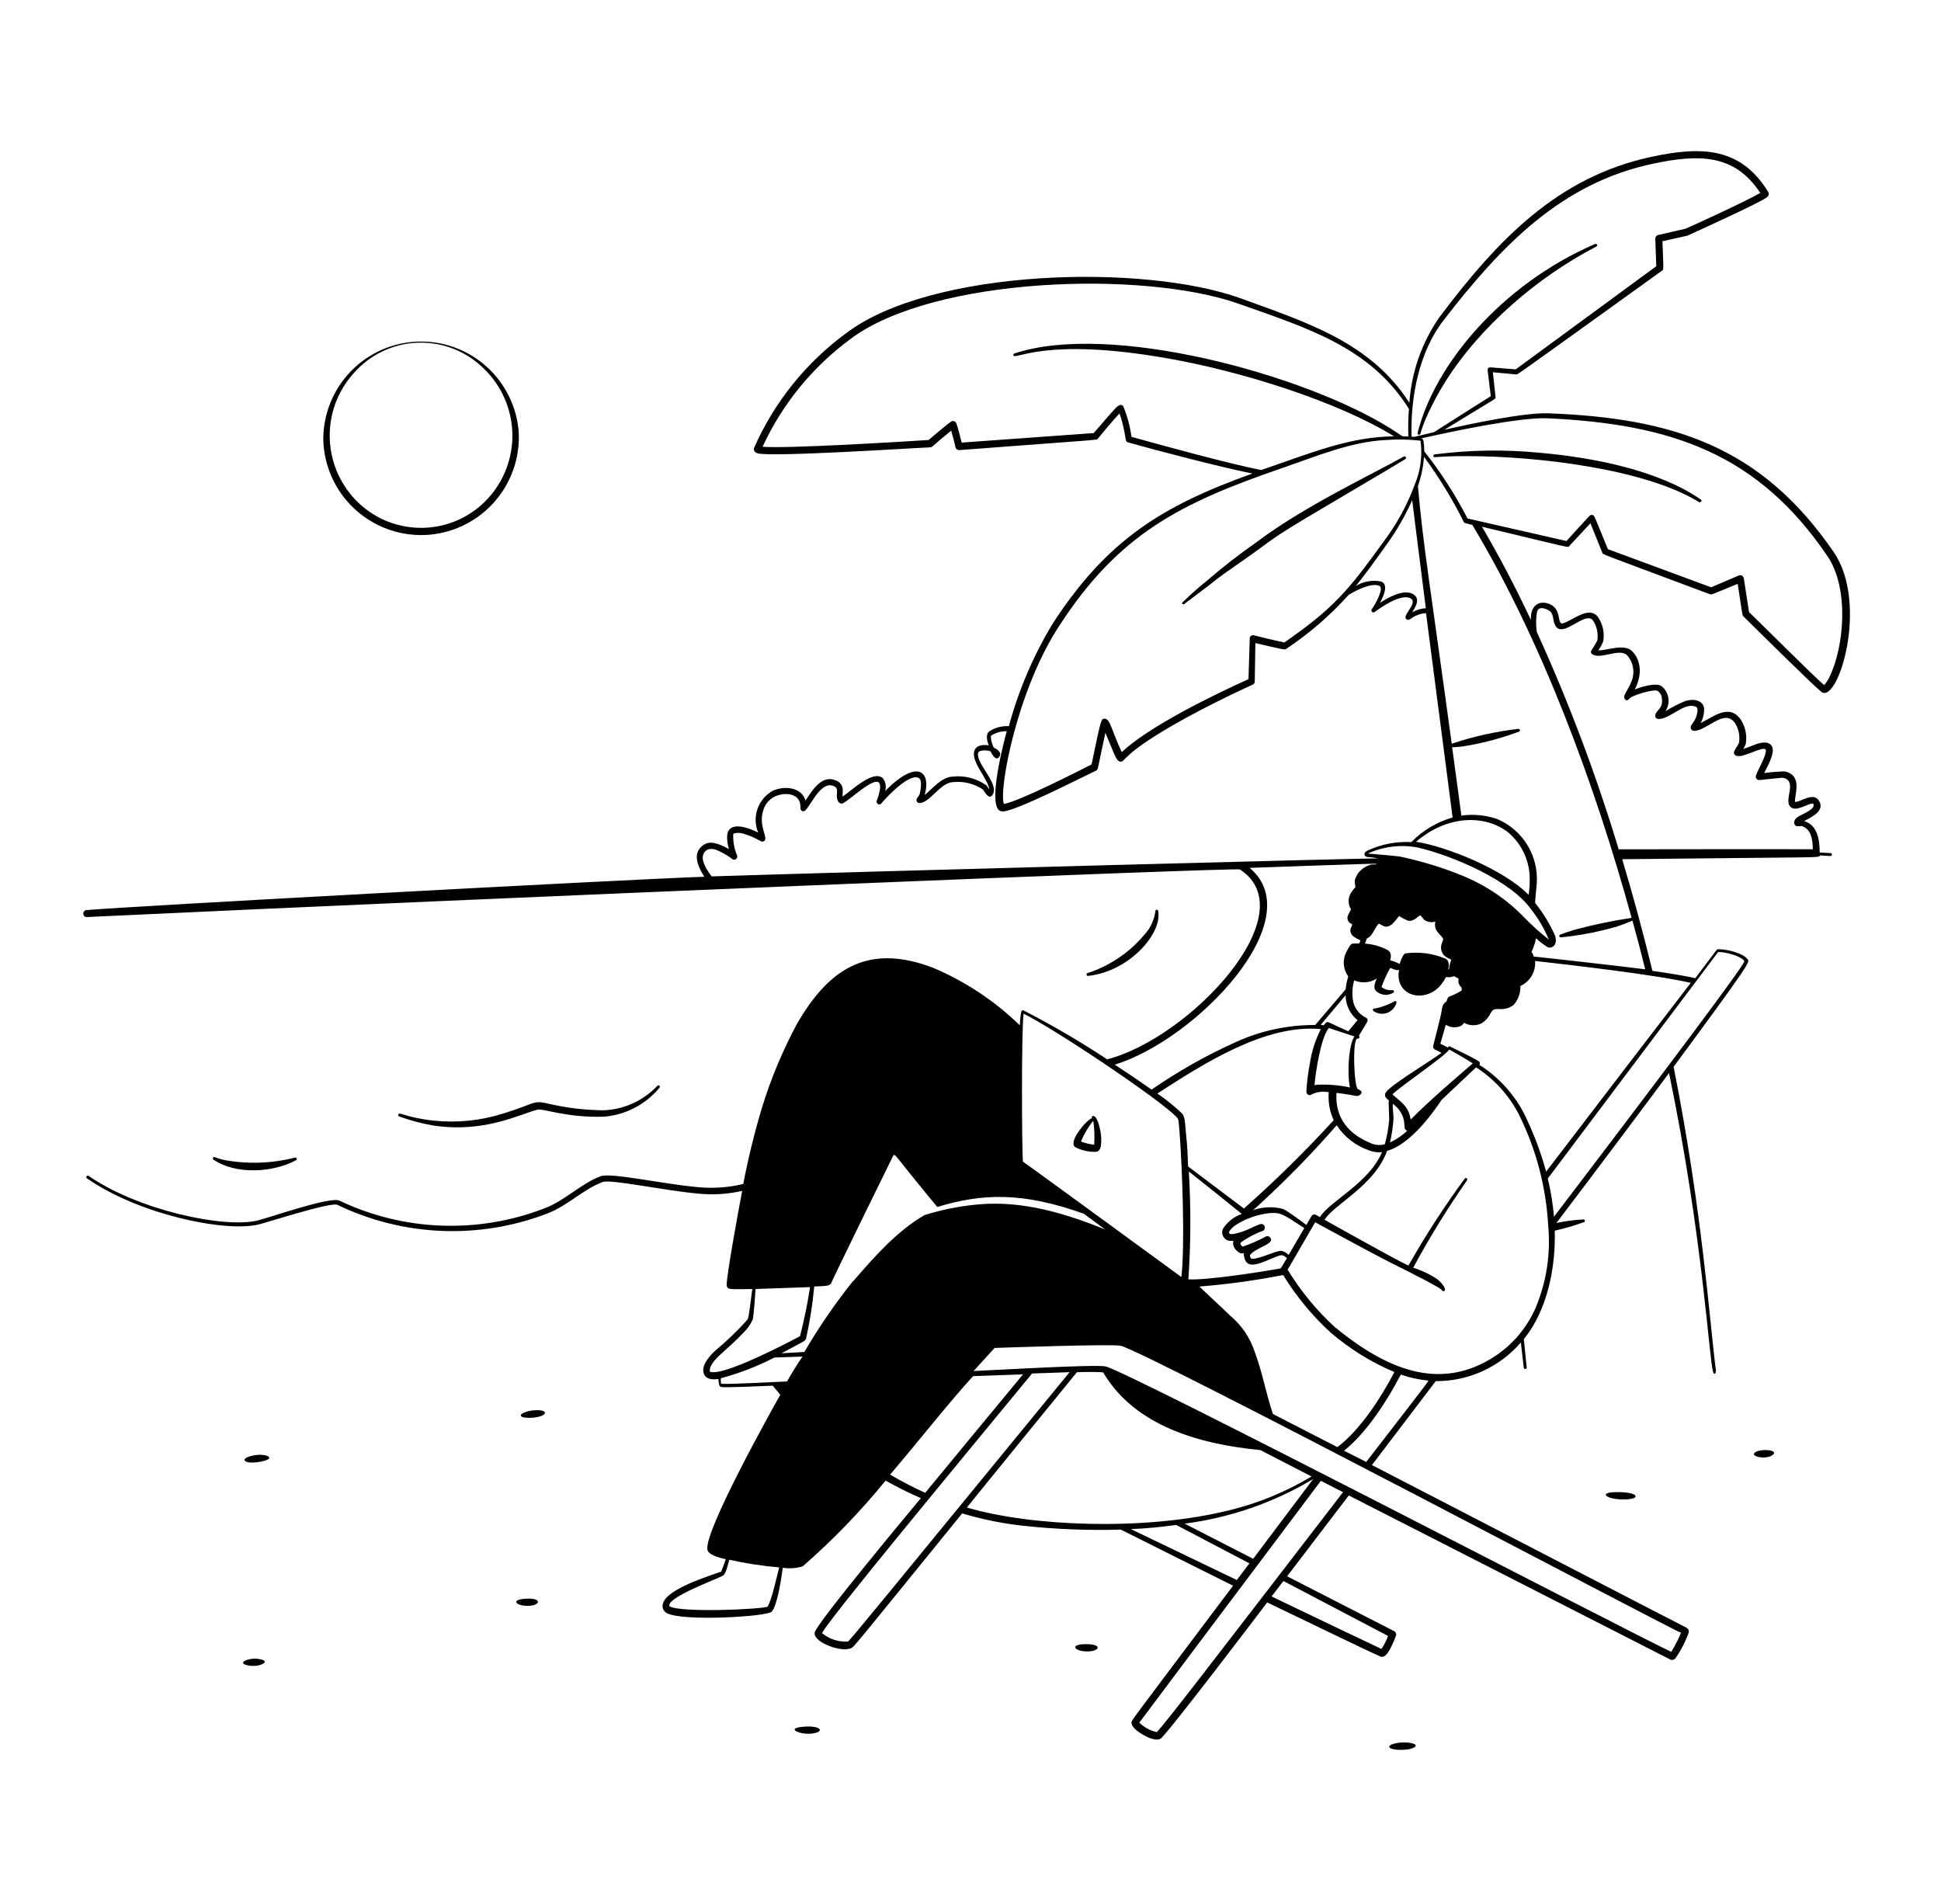 <svg width="631" height="619" viewBox="0 0 631 619" fill="none" xmlns="http://www.w3.org/2000/svg">
<path fill-rule="evenodd" clip-rule="evenodd" d="M140.979 365.855C157.485 368.329 168.867 362.193 174.795 360.673C176.52 360.246 184.321 363.391 196.453 362.966C199.928 362.667 203.308 361.677 206.396 360.054C209.483 358.432 212.216 356.209 214.433 353.516C214.813 353.045 214.061 352.492 213.681 352.963C209.141 357.758 202.916 360.602 196.319 360.895C189.893 360.841 183.494 360.041 177.253 358.511C173.044 357.713 173.724 358.848 163.247 362.054C156.091 364.275 148.56 365.026 141.107 364.264C131.671 363.251 129.83 361.21 129.471 362.291C129.434 362.41 129.445 362.538 129.5 362.649C129.555 362.761 129.65 362.847 129.767 362.891C133.402 364.23 137.157 365.223 140.979 365.855ZM353.852 317.198C367.257 315.661 377.784 303.42 376.527 296.292C376.543 296.22 376.542 296.144 376.525 296.072C376.507 296 376.473 295.932 376.425 295.875C376.378 295.818 376.318 295.773 376.25 295.742C376.182 295.712 376.108 295.698 376.034 295.7C375.959 295.703 375.887 295.722 375.821 295.757C375.755 295.792 375.698 295.842 375.655 295.902C375.611 295.963 375.582 296.032 375.57 296.105C375.557 296.179 375.562 296.254 375.582 296.325C375.193 299.148 373.942 301.781 372.001 303.867C367.968 308.661 362.877 312.454 357.13 314.947C353.614 316.505 353.082 316.127 353.228 316.823C353.236 316.893 353.26 316.961 353.298 317.02C353.336 317.079 353.387 317.129 353.447 317.165C353.508 317.201 353.576 317.223 353.646 317.229C353.716 317.235 353.786 317.224 353.852 317.198ZM96.177 377.16C96.293 377.115 96.386 377.027 96.436 376.913C96.487 376.8 96.49 376.671 96.446 376.555C96.401 376.439 96.312 376.346 96.199 376.296C96.086 376.245 95.957 376.242 95.841 376.287C88.385 378.177 80.611 378.449 73.041 377.085C69.781 376.375 69.575 375.711 69.261 376.333C69.206 376.441 69.193 376.566 69.225 376.684C69.258 376.801 69.333 376.902 69.436 376.967C76.717 381.839 88.567 381.211 96.177 377.16ZM461.189 141.283C462.207 141.583 461.153 140.246 465.868 131.108C475.431 112.249 493.213 95.39 511.473 84.343C518.855 79.873 519.51 80.278 519.178 79.526C519.115 79.417 519.015 79.334 518.896 79.293C518.776 79.252 518.646 79.256 518.53 79.305C487.896 92.585 466.348 118.671 460.863 140.684C460.841 140.744 460.833 140.809 460.838 140.873C460.843 140.937 460.861 140.999 460.892 141.056C460.923 141.113 460.965 141.162 461.016 141.201C461.067 141.24 461.126 141.268 461.189 141.283ZM552.935 162.392C539.077 152.745 517.51 148.648 500.52 147.168C489.169 146.059 477.73 146.234 466.419 147.691C466.355 147.698 466.292 147.716 466.236 147.746C466.179 147.777 466.129 147.818 466.088 147.867C466.047 147.917 466.017 147.974 465.998 148.036C465.979 148.097 465.973 148.162 465.979 148.226C466.008 149.049 466.162 148.219 477.09 148.264C499.491 148.273 534.73 152.348 552.291 163.178C552.943 163.491 553.465 162.709 552.935 162.392ZM453.178 325.56C451.235 326.624 449.142 327.386 446.97 327.823C446.913 327.799 446.852 327.786 446.79 327.786C446.729 327.785 446.667 327.797 446.61 327.82C446.553 327.843 446.501 327.878 446.457 327.921C446.413 327.965 446.378 328.016 446.353 328.073C446.329 328.13 446.317 328.191 446.316 328.253C446.316 328.315 446.328 328.376 446.351 328.433C446.374 328.491 446.409 328.543 446.452 328.587C446.495 328.631 446.547 328.666 446.604 328.69C447.226 329.11 447.937 329.38 448.681 329.477C449.425 329.574 450.182 329.496 450.891 329.249C451.599 329.001 452.24 328.592 452.763 328.053C453.285 327.515 453.675 326.861 453.9 326.146C453.978 326.05 454.014 325.927 454.001 325.804C453.989 325.682 453.927 325.569 453.832 325.492C453.736 325.414 453.613 325.378 453.491 325.391C453.368 325.404 453.256 325.465 453.178 325.56ZM83.296 472.951C77.553 473.671 78.648 476.166 84.381 475.172C90.115 474.178 86.973 472.487 83.296 472.951ZM173.185 458.45C172.581 458.518 171.983 458.63 171.396 458.787C168.136 459.817 168.907 460.919 172.171 460.866C178.512 460.674 178.778 457.827 173.185 458.45ZM82.502 539.144C80.002 539.231 76.88 540.714 81.056 541.422C82.072 541.536 83.099 541.5 84.104 541.316C88.366 540.129 84.755 539.004 82.502 539.144ZM170.66 519.667C165.943 520.046 167.895 521.778 170.74 521.953C175.696 522.299 176.808 519.208 170.66 519.667ZM261.11 561.27C255.024 561.788 260.291 564.045 264.238 563.449C268.184 562.853 266.921 560.761 261.11 561.27ZM353.251 534.421C347.146 534.391 349.403 536.967 353.883 536.779C357.387 536.626 358.504 534.512 353.251 534.421ZM455.906 566.38C451.913 566.519 449.594 568.279 454.097 568.732C455.378 568.824 456.665 568.779 457.937 568.597C462.538 567.521 459.47 566.194 455.906 566.38ZM526.719 487.358C533.383 487.674 533.448 485.169 526.637 485.011C519.275 484.811 521.798 487.134 526.719 487.358ZM572.124 471.485C570.245 471.856 569.124 472.963 571.618 473.578C572.839 473.84 574.106 473.796 575.306 473.449C578.912 471.858 574.943 470.928 572.124 471.485ZM138.009 173.905C142.204 173.75 146.326 172.768 150.139 171.014C153.952 169.26 157.381 166.77 160.228 163.687C163.076 160.603 165.285 156.987 166.73 153.047C168.175 149.106 168.827 144.919 168.648 140.726C168.103 132.478 164.368 124.765 158.235 119.222C152.103 113.68 144.053 110.742 135.792 111.031C127.53 111.321 119.706 114.815 113.976 120.773C108.246 126.731 105.061 134.686 105.094 142.952C105.209 147.15 106.153 151.284 107.872 155.116C109.591 158.947 112.051 162.401 115.111 165.278C118.17 168.155 121.768 170.398 125.698 171.879C129.628 173.359 133.812 174.048 138.009 173.905ZM114.957 121.335C117.568 118.336 120.767 115.906 124.356 114.196C127.944 112.485 131.847 111.531 135.82 111.392C139.793 111.253 143.752 111.932 147.452 113.387C151.152 114.842 154.513 117.042 157.327 119.851C163.015 125.335 166.329 132.829 166.56 140.727C166.791 148.625 163.92 156.299 158.562 162.107C155.917 164.966 152.731 167.273 149.19 168.895C145.648 170.518 141.82 171.423 137.927 171.559C134.034 171.696 130.153 171.06 126.506 169.69C122.86 168.319 119.521 166.241 116.681 163.574C110.93 158.155 107.529 150.701 107.207 142.806C106.885 134.911 109.667 127.204 114.957 121.335ZM461.72 143.37L461.687 143.31L461.688 143.34L461.72 143.37ZM385.197 196.162C385.197 196.162 392.84 190.431 393.463 189.921C396.695 187.244 400.69 184.541 403.878 182.323C412.37 176.441 412.016 175.935 423.404 169.096C426.691 167.089 454.471 150.765 456.889 149.215C456.984 149.143 457.049 149.039 457.073 148.922C457.096 148.805 457.076 148.684 457.016 148.581C456.956 148.478 456.861 148.4 456.748 148.363C456.634 148.326 456.511 148.331 456.402 148.378C445.417 154.531 423.977 164.529 408.189 176.435C402.728 180.26 397.463 184.355 392.413 188.707C389.578 190.98 386.861 193.398 384.274 195.95C384.276 196.059 384.315 196.164 384.383 196.248C384.452 196.333 384.547 196.392 384.653 196.416C384.759 196.441 384.87 196.429 384.969 196.383C385.067 196.337 385.148 196.259 385.197 196.162ZM349.732 372.978C351.732 373.955 353.936 374.442 356.161 374.401C357.136 374.367 357.752 373.643 357.915 372.203C358.078 370.751 358.026 369.282 357.762 367.844C356.485 360.992 354.531 362.739 355.014 363.454C353.082 364.041 346.815 371.585 349.732 372.978ZM355.235 364.515C355.269 364.528 355.305 364.534 355.342 364.533C355.379 364.532 355.415 364.523 355.448 364.507C355.785 367.023 355.874 369.565 355.714 372.097C354.242 371.917 352.797 371.568 351.405 371.058C352.365 368.707 353.654 366.504 355.235 364.515Z" fill="black"/>
<path fill-rule="evenodd" clip-rule="evenodd" d="M510.186 177.44L517.04 170.089L520.884 179.628C521.151 180.29 518.611 179.22 555.874 193.143C556.461 193.367 556.096 193.38 564.911 189.775C566.495 200.126 566.366 199.948 566.778 200.361C569.307 202.866 589.224 222.585 592.05 224.836C597.423 229.256 607.685 196.364 596.137 179.464C572.724 145.341 544.193 135.872 503.306 134.344C495.239 134.077 477.428 137.906 469.526 139.708C487.033 128.932 486.27 129.814 486.182 129.054L485.32 120.996L492.914 121.707C493.402 121.69 490.337 123.934 540.229 88.035C540.943 87.522 540.777 88.016 540.441 78.415C547.527 76.824 548.406 76.671 548.707 76.538C551.35 75.316 572.109 65.922 574.396 64.133C574.679 63.951 574.88 63.667 574.96 63.341C575.039 63.014 574.99 62.67 574.823 62.378C565.924 47.919 553.364 47.443 537.007 50.946C506.229 57.487 486.749 78.129 467.939 103.111C462.231 111.328 458.855 120.938 458.171 130.92C445.55 111.281 424.877 104.833 403.515 97.036C372.077 85.594 302.979 87.251 275.149 108.246C262.077 117.811 251.749 130.645 245.202 145.46C244.975 145.956 244.951 147.025 246.398 147.371C251.537 148.595 297.119 145.595 302.422 145.409C303.154 145.383 303.166 144.864 309.221 139.983C309.704 141.583 310.307 143.973 310.632 145.427C310.699 145.693 310.859 145.927 311.083 146.087C311.306 146.247 311.579 146.322 311.853 146.299C359.337 142.713 356.451 143.089 356.891 142.585C356.891 142.585 361.721 136.709 363.928 134.374C364.249 135.213 364.524 136.069 364.75 136.939C366.263 142.654 365.621 143.5 366.699 143.798C376.377 146.511 396.952 151.894 407.155 153.917C377.436 164.541 359.881 175.685 342.356 202.484C336.007 212.937 331.163 224.234 327.967 236.04C325.723 235.897 323.494 236.489 321.617 237.727C320.338 238.657 320.871 240.805 321.411 242.282C317.636 241.681 315.654 243.49 317.038 247.257C318.15 250.27 321.499 254.394 321.575 256.559C321.351 256.261 320.803 255.426 320.676 255.278C317.512 253.026 313.633 252.012 309.772 252.425C305.992 252.557 303.048 256.506 300.612 258.392C302.755 250.748 298.243 246.511 287.749 257.103C287.965 256.407 288.012 255.67 287.886 254.952C287.76 254.235 287.465 253.558 287.024 252.977C283.87 250.036 276.791 257.059 273.896 258.931C273.853 257.681 274.706 255.026 271.914 253.751C267.417 251.68 264.435 256.302 261.856 260.207C260.671 256.006 255.273 255.249 251.276 257.007C248.94 258.283 247.158 260.376 246.271 262.886C245.385 265.395 245.456 268.143 246.472 270.603C241.847 268.385 236.397 267.019 236.363 272.148C236.399 273.452 236.598 274.747 236.956 276.003C234.776 274.736 231.424 273.145 229.208 274.351C225.016 276.665 226.388 280.981 228.97 284.98C202.299 285.914 41.708 294.591 27.927 295.837C27.674 295.906 27.452 296.057 27.297 296.268C27.142 296.478 27.063 296.735 27.072 296.996C27.081 297.258 27.178 297.508 27.348 297.707C27.517 297.906 27.749 298.042 28.006 298.093C161.334 291.775 401.783 281.948 403.057 282.606C424.913 296.672 386.968 337.34 359.929 344.33C351.165 338.546 342.096 333.24 332.76 328.435C331.984 328.066 331.877 329.351 331.784 330.209C331.692 331.067 331.603 331.985 331.525 333.27C323.391 325.357 313.855 319.026 303.405 314.601C282.803 306.716 269.817 314.099 259.031 332.91C254.418 341.508 250.646 350.532 247.767 359.856C245.291 368.077 243.24 376.42 241.624 384.852C236.752 386.016 231.72 386.358 226.735 385.862C215.285 384.828 198.613 381.079 195.269 382.325C188.823 384.748 183.615 390.302 176.927 392.795C166.232 396.916 154.809 398.816 143.355 398.377C131.901 397.939 120.657 395.172 110.307 390.245C107.208 388.889 88.035 395.664 83.678 396.732C72.904 399.307 45.018 393.448 28.753 382.176C28.65 382.13 28.534 382.121 28.425 382.151C28.316 382.181 28.221 382.248 28.155 382.34C28.09 382.432 28.059 382.545 28.067 382.657C28.076 382.77 28.123 382.877 28.201 382.958C44.722 394.587 72.828 400.622 83.998 398.033C86.722 397.389 107.544 390.647 109.653 391.611C120.184 396.694 131.64 399.578 143.322 400.087C155.004 400.596 166.667 398.72 177.6 394.572C184.59 391.977 189.527 386.555 195.975 384.193C198.536 383.248 215.787 386.947 226.625 387.941C231.521 388.476 236.473 388.189 241.275 387.092C240.138 392.961 236.399 413.448 236.234 417.452C236.205 417.661 236.221 417.875 236.281 418.078C236.341 418.281 236.443 418.469 236.581 418.63C237.116 419.099 238.093 419.096 244.559 418.991C243.265 429.108 243.391 428.34 242.691 429.28C239.566 432.733 236.202 435.961 232.623 438.941C230.403 440.911 227.591 444.275 228.996 446.912C229.843 448.438 231.827 448.46 233.559 448.247C233.588 449.07 233.644 450.655 234.444 450.841C235.796 451.099 248.959 450.515 251.214 450.406L253.668 453.372C250.476 458.977 229.171 497.231 229.943 503.582C230.192 505.466 233.916 506.342 235.947 506.82C235.587 507.871 235.227 508.921 234.889 509.726C234.551 510.532 234.613 510.56 234.469 510.809C234.325 511.058 222.932 514.265 217.852 518.227C214.523 520.785 214.981 523.394 216.846 524.366C221.947 527.087 249.419 525.514 250.887 523.845C252.824 521.641 254.061 512.534 254.477 509.589C256.635 509.922 258.839 509.772 260.932 509.15C270.699 500.634 279.725 491.303 287.91 481.257C291.521 483.297 295.343 485.239 299.371 486.959C296.443 490.51 265.073 528.048 264.83 530.712C264.489 534.05 274.22 537.402 276.994 535.566C277.828 534.987 279.936 532.411 312.79 491.921C319.232 493.854 325.837 495.196 332.523 495.93C343.107 497.075 353.757 497.498 364.399 497.194C376.639 503.357 391.424 510.744 400.866 515.418C366.165 561.557 367.82 559.149 367.85 560.003C367.906 561.618 370.372 563.18 371.774 563.985C373.175 564.791 375.841 565.979 377.247 565.167C379.31 563.935 410.405 522.897 411.952 520.859C429.646 529.395 444.67 536.62 448.639 538.404C449.911 539 450.904 537.714 451.624 536.499C452.502 534.933 453.241 533.294 453.833 531.599C453.911 531.338 453.898 531.059 453.794 530.807C453.691 530.555 453.505 530.346 453.266 530.215L418.429 512.361L438.475 486.085L543.071 539.46C543.327 539.56 543.608 539.583 543.877 539.524C544.146 539.466 544.393 539.33 544.585 539.133C546.388 536.566 547.85 533.776 548.933 530.832C549.259 529.691 548.636 529.316 547.857 528.855C547.704 528.861 485.879 496.784 446.003 476.207L466.746 448.93C471.993 448.965 477.185 447.86 481.962 445.69C486.74 443.52 490.988 440.338 494.414 436.363C494.842 439.889 495.154 442.685 495.375 444.631C495.405 444.735 495.47 444.826 495.557 444.889C495.645 444.952 495.752 444.985 495.86 444.981C495.968 444.977 496.072 444.937 496.155 444.868C496.239 444.799 496.296 444.704 496.32 444.598C496.03 441.556 495.71 438.515 495.383 435.292C503.019 425.869 505.744 412.192 505.44 400.026C508.618 399.316 511.746 398.402 514.805 397.287C514.926 397.283 515.041 397.231 515.123 397.142C515.206 397.053 515.25 396.935 515.246 396.814C515.242 396.693 515.19 396.578 515.101 396.495C515.012 396.412 514.894 396.368 514.773 396.373C511.809 396.515 508.862 396.904 505.963 397.536C518.041 381.64 539.034 353.651 542.586 348.766C553.601 401.849 555.63 442.337 556.915 445.924C556.938 446.564 557.869 447.02 557.816 445.495C557.827 445.414 557.824 445.332 557.807 445.252C555.767 429.698 553.478 393.979 544.072 346.761C569.917 311.766 568.761 312.752 568.117 311.798C566.833 309.982 561.899 308.537 558.481 308.535C558.146 308.546 558.733 307.885 551.12 317.948C547.829 317.209 542.979 316.402 537.181 315.568C534.255 303.463 531.031 291.582 527.365 279.289C594.754 278.516 591.136 278.917 591.625 278.045L594.958 278.234C595.031 278.25 595.106 278.249 595.178 278.231C595.25 278.213 595.318 278.179 595.375 278.132C595.432 278.084 595.477 278.024 595.508 277.956C595.538 277.888 595.553 277.814 595.55 277.74C595.547 277.666 595.528 277.593 595.493 277.527C595.458 277.462 595.408 277.405 595.348 277.361C595.287 277.318 595.218 277.289 595.145 277.276C595.071 277.263 594.996 277.268 594.925 277.289L591.561 277.101C591.559 272.676 590.763 268.248 586.533 266.871C589.079 265.5 593.254 263.583 591.403 260.383C589.551 257.182 585.314 260.81 583.569 260.657C583.194 258.656 586.319 252.046 580.17 250.736C577.94 250.798 575.716 250.978 573.505 251.274C574.561 249.192 576.659 245.487 576.277 243.273C575.952 241.85 574.693 240.765 571.4 241.704C570.735 241.91 568.391 242.939 566.729 243.424C567.052 242.915 567.319 242.374 567.527 241.809C568.01 239.026 567.407 236.164 565.843 233.811C562.123 228.662 557.114 232.896 552.885 235.028C553.638 233.607 554.023 232.019 554.005 230.411C553.752 227.551 550.498 226.994 547.813 227.881C545.602 228.804 543.467 229.899 541.427 231.157C542.272 229.879 542.605 228.329 542.36 226.817C542.114 225.304 541.309 223.939 540.103 222.994C538.201 221.84 533.55 223.223 531.445 224.121C534.303 218.588 533.043 213.963 530.456 211.551C527.868 209.139 522.184 211.536 519.615 211.382C520.229 210.468 520.757 209.499 521.193 208.488C521.676 205.744 521.073 202.92 519.513 200.612C519.172 200.113 518.706 199.714 518.161 199.454C517.615 199.195 517.011 199.084 516.409 199.134C513.361 199.241 508.29 203.447 507.372 202.502C506.453 201.558 507.216 198.052 504.11 196.513C501.004 194.974 497.476 196.196 497.661 201.469C492.022 189.459 486.605 179.456 481.769 171.202C511.807 178.39 509.659 178.068 510.186 177.44ZM249.489 522.277C246.103 523.189 221.053 524.219 217.652 522.11C216.396 519.347 232.97 513.334 235.065 512.131C235.931 511.612 236.679 508.565 237.082 506.994C242.432 508.181 247.854 509.01 253.313 509.478C252.689 511.697 250.829 520.46 249.489 522.277ZM469.286 104.101C488.118 79.759 507.641 59.452 537.482 53.188C552.327 50.074 563.891 50.004 572.241 62.713C568.264 65.05 552.078 72.575 547.868 74.37L539.027 76.389C538.768 76.453 538.538 76.602 538.373 76.812C538.209 77.023 538.12 77.283 538.122 77.55L538.437 86.542L492.734 120.065C483.951 119.366 484.222 119.265 483.839 119.644C483.455 120.024 483.534 119.655 484.647 128.772C482.617 130.064 473.18 135.979 466.196 140.466C458.537 142.26 460.299 142.015 458.891 141.912C458.5 128.986 461.344 114.359 469.286 104.101ZM367.826 141.989C367.38 138.603 366.495 135.289 365.192 132.132C365.115 131.993 365.008 131.874 364.877 131.783C364.747 131.692 364.598 131.633 364.441 131.609C363.74 131.633 363.208 132.11 362.648 132.679C360.762 134.607 356.781 139.446 355.546 140.771L312.622 143.861C312.3 142.499 311.413 138.96 310.909 137.635C310.85 137.469 310.754 137.319 310.629 137.196C310.504 137.073 310.352 136.979 310.185 136.924C310.019 136.868 309.842 136.85 309.667 136.873C309.493 136.896 309.326 136.958 309.18 137.054C308.252 137.575 302.711 142.316 301.881 143.017C293.995 143.537 255.745 145.884 247.909 145.213C254.333 131.295 264.179 119.232 276.528 110.151C303.261 90.08 371.601 87.686 402.875 98.798C424.754 106.577 445.449 112.749 458.027 132.909C457.802 135.886 457.744 138.873 457.852 141.857C454.949 141.745 456.984 142.345 451.991 139.224C423.91 121.683 360.927 104.479 329.736 114.91C329.618 114.95 329.52 115.033 329.462 115.143C329.403 115.253 329.389 115.381 329.421 115.501C329.97 117.221 339.614 109.376 379.875 116.541C402.998 120.614 434.156 130.144 453.181 141.807C438.999 142.09 428.498 146.364 410.015 152.78C400.645 151.032 376.949 144.538 367.826 141.989ZM344.227 203.609C363.625 173.662 383.414 163.569 417.401 151.941C427.925 148.307 439.475 143.477 450.66 143.024C454.22 142.745 457.798 142.804 461.347 143.199C461.347 143.199 461.896 143.18 461.811 143.366C462.447 148.083 461.825 152.885 460.01 157.285C457.536 164.041 454.077 170.394 449.744 176.139C438.421 191.795 433.623 197.7 417.532 208.823C415.782 208.518 409.225 206.917 407.562 206.487C407.411 206.451 407.254 206.449 407.103 206.482C406.951 206.515 406.809 206.581 406.686 206.676C406.564 206.771 406.464 206.892 406.394 207.031C406.325 207.17 406.287 207.322 406.285 207.478L405.865 220.768C394.838 225.702 373.354 236.19 364.672 244.49C361.373 237.433 360.901 233.543 359.072 233.607C357.914 233.648 357.92 233.831 354.862 248.465C350.335 250.79 331.385 260.427 326.351 261.335C324.634 256.757 330.613 224.442 344.227 203.609ZM459.031 192.934C455.931 191.578 451.353 194.18 448.638 195.953C449.781 193.747 451.484 190.086 449.067 189.041C446.213 188.425 443.232 188.946 440.756 190.492C443.827 186.692 446.942 182.401 450.811 176.956C454.055 172.454 456.831 167.632 459.096 162.566C459.911 169.282 461.474 181.679 463.531 197.69C461.98 197.788 460.472 198.238 459.121 199.004C459.984 197.509 462.194 194.38 459.031 192.934ZM231.346 284.866C229.075 281.894 226.83 277.914 230.094 276.121C231.109 275.806 232.207 275.899 233.155 276.38C234.916 277.135 236.58 278.102 238.108 279.258C238.284 279.381 238.495 279.443 238.71 279.437C238.924 279.431 239.131 279.357 239.3 279.225C239.47 279.092 239.592 278.91 239.65 278.703C239.708 278.497 239.699 278.277 239.623 278.076C238.742 276.008 238.31 273.776 238.356 271.528C238.345 271.224 238.337 270.98 238.73 270.874C239.838 270.609 241 270.685 242.064 271.093C243.913 271.676 245.691 272.464 247.365 273.441C247.526 273.526 247.706 273.568 247.888 273.561C248.07 273.555 248.247 273.501 248.401 273.404C249.921 272.344 246.53 268.77 248.059 263.62C248.326 262.582 248.819 261.616 249.502 260.79C250.185 259.964 251.042 259.299 252.011 258.843C255.408 257.35 260.037 257.951 260.207 261.943L260.237 262.797C260.24 262.982 260.299 263.162 260.407 263.314C260.514 263.465 260.665 263.58 260.839 263.643C261.014 263.706 261.203 263.715 261.383 263.669C261.562 263.622 261.723 263.522 261.845 263.381C264.051 261.015 266.998 253.679 271.153 255.548C272.425 256.144 272.097 257.224 272.052 258.568C272.008 259.912 272.547 261.358 273.761 261.163C275.703 260.851 286.926 249.288 286.077 256.429C285.876 257.763 285.512 259.067 284.992 260.312C284.933 260.5 284.938 260.703 285.008 260.888C285.077 261.074 285.206 261.23 285.375 261.333C285.544 261.436 285.742 261.479 285.938 261.457C286.135 261.434 286.318 261.346 286.458 261.207C288.889 258.283 296.375 250.697 298.962 253.109C299.751 253.844 299.285 257.095 298.957 258.205C298.746 258.597 298.493 258.964 298.202 259.3C297.682 260.142 297.989 261.047 298.995 261.012C302.378 260.893 305.69 254.368 309.805 254.224C313.239 253.857 316.693 254.708 319.563 256.629C319.879 256.923 321.266 259.926 322.441 258.634C324.648 256.298 320.985 251.91 319.033 248.469C318.348 247.211 317.195 244.779 318.516 244.153C319.652 243.795 320.874 243.817 321.997 244.214C322.585 245.323 323.628 247.209 324.632 246.258C325.637 245.307 325.285 243.977 323.054 243.017C322.736 242.327 322.477 241.611 322.277 240.878C322.262 240.451 321.98 239.362 322.215 239.11C323.723 238.128 325.494 237.63 327.292 237.681C326.072 242.057 321.429 260.226 324.711 263.315C325.147 263.658 325.701 263.814 326.252 263.75C330.756 263.378 352.253 252.402 356.306 250.49C357.146 250.063 356.665 250.263 359.354 238.175C362.449 245.513 362.919 247.603 364.353 247.583C365.787 247.563 364.972 245.211 380.974 235.923C393.297 228.777 407.24 222.551 407.24 222.551C407.428 222.472 407.59 222.342 407.708 222.176C407.826 222.01 407.896 221.815 407.909 221.612L408.109 209.031C417.34 211.18 417.648 211.261 418.155 210.907C425.627 205.928 432.444 200.029 438.445 193.35C441.433 191.536 446.087 189.359 448.445 190.436C450.027 191.174 447.043 196.589 445.905 198.094C445.837 198.224 445.813 198.373 445.838 198.518C445.863 198.663 445.935 198.796 446.042 198.896C446.149 198.996 446.287 199.058 446.433 199.073C446.579 199.087 446.726 199.053 446.852 198.976C448.307 197.827 455.186 192.947 458.349 194.393C461.513 195.838 455.346 200.144 457.311 201.357C457.903 201.702 458.617 201.158 459.242 200.709C460.542 199.868 462.041 199.384 463.587 199.306C466.007 217.837 469.016 241.018 472.231 265.717C467.137 267.175 462.511 269.935 458.809 273.725C453.905 273.454 449.01 274.401 444.561 276.482C443 277.209 443.418 278.689 445.002 278.603C444.636 278.616 445.916 278.571 448.069 279.045C448.853 278.774 280.183 283.308 231.346 284.866ZM466.263 341.032C466.263 341.032 467.287 341.515 468.624 342.231C463.266 346.081 451.425 353.058 450.375 355.322C450.247 355.647 450.232 356.005 450.332 356.339C450.433 356.673 450.642 356.964 450.928 357.165C451.72 357.991 451.514 357.358 451.434 358.551L451.619 363.824C451.41 366.566 450.933 369.282 450.194 371.931C448.813 372.315 447.346 372.248 446.006 371.742C438.424 368.742 433.965 363.435 434.472 355.238C438.271 355.655 440.457 356.219 441.191 356.254C441.924 356.29 443.859 354.879 441.511 354.076C440.091 353.607 439.566 336.871 441.392 337.6C441.503 337.618 441.618 337.597 441.715 337.541C441.813 337.484 441.888 337.395 441.927 337.289C441.967 337.184 441.968 337.067 441.932 336.961C441.895 336.854 441.823 336.763 441.727 336.704C444.613 331.964 444.616 332.055 444.593 331.415C444.546 331.261 444.464 331.12 444.354 331.003C444.244 330.885 444.109 330.793 443.959 330.735C442.782 330.152 441.775 329.275 441.037 328.189C440.298 327.103 439.853 325.844 439.744 324.535C439.528 322.565 439.686 320.571 440.21 318.659C441.393 319.162 442.679 319.374 443.961 319.276C445.243 319.178 446.483 318.773 447.575 318.096C446.981 319.429 446.335 321.008 447.287 322.073C448.023 322.78 448.971 323.225 449.984 323.338C450.998 323.452 452.021 323.228 452.894 322.701C452.95 322.677 453 322.642 453.042 322.599C453.083 322.556 453.116 322.505 453.139 322.449C453.161 322.393 453.171 322.333 453.17 322.273C453.169 322.212 453.157 322.153 453.133 322.098C453.109 322.042 453.074 321.992 453.031 321.95C452.987 321.909 452.936 321.876 452.88 321.854C452.824 321.831 452.764 321.821 452.704 321.822C452.644 321.823 452.584 321.835 452.529 321.859C451.298 321.95 450.078 321.579 449.105 320.82C449.88 318.678 450.828 316.604 451.94 314.617C455.258 316.118 454.988 314.51 454.68 316.169C454.063 323.82 462.835 325.954 467.931 320.709C468.774 319.759 469.495 318.709 470.08 317.582C470.961 317.73 471.865 317.635 472.695 317.308C474.409 318.316 474.174 317.714 474.115 318.631C474.07 319.066 474.138 319.504 474.312 319.905C474.487 320.305 474.762 320.653 475.111 320.916C475.186 321.266 475.198 321.628 475.148 321.983C470.725 324.671 470.947 323.167 470.265 325.48C468.68 326.39 468.802 328.126 468.46 329.694C468.301 330.402 466.593 337.389 465.918 339.915C465.863 340.11 465.866 340.317 465.927 340.51C465.988 340.703 466.105 340.874 466.262 341.002L466.263 341.032ZM452.754 358.779C454.481 359.954 455.733 361.707 456.284 363.722C456.786 365.84 456.377 366.373 456.83 367.09C456.986 367.313 457.204 367.486 457.457 367.587C455.798 369.114 453.919 370.384 451.882 371.353C452.432 368.918 452.805 366.447 452.997 363.959C453.08 362.857 452.726 360.581 452.753 358.749L452.754 358.779ZM452.647 355.731C455.955 352.563 469.524 343.512 471.149 341.136C473.36 342.371 476.691 344.268 478.785 345.66C472.86 350.75 465.185 357.306 458.58 363.916C458.006 359.724 455.702 358.432 452.773 355.818L452.647 355.731ZM390.104 418.166C399.177 417.433 408.202 416.19 417.135 414.442C421.376 421.345 426.557 427.625 432.53 433.099C438.748 438.441 445.756 442.787 453.306 445.982C449.103 454.064 442.099 464.961 434.751 470.376L413.804 459.604C411.452 452.575 410.47 446.323 407.944 439.545C406.441 434.889 403.651 430.754 399.896 427.619C397.146 424.908 390.432 418.795 389.985 418.231C389.537 417.667 389.957 418.323 390.104 418.166ZM416.358 412.272C409.869 413.475 392.384 416.163 386.331 415.856C387.129 404.181 387.177 392.467 386.476 380.785C391.185 384.557 397.556 389.553 403.683 394.587C401.162 395.465 399.007 397.163 397.565 399.41C397.388 399.801 397.303 400.228 397.317 400.658C397.331 401.087 397.443 401.508 397.645 401.887C397.847 402.266 398.133 402.594 398.482 402.845C398.831 403.096 399.232 403.263 399.656 403.335C400.093 403.382 400.534 403.367 400.967 403.289C400.851 403.728 400.835 404.187 400.919 404.632C401.003 405.078 401.186 405.5 401.454 405.866C401.926 406.552 402.593 407.081 403.369 407.386C403.703 407.436 404.044 407.424 404.374 407.35C404.31 407.653 404.321 407.967 404.406 408.265C405.191 413.243 410.006 410.419 414.641 408.578C416.93 407.704 416.904 407.827 418.377 408.935L416.358 412.272ZM438.958 353.494C435.531 352.747 432.023 352.439 428.519 352.578C427.117 352.627 427.281 352.957 427.33 352.62C427.707 348.578 429.357 337.29 431.993 334.145L440.33 336.905C438.405 339.445 437.867 349.352 438.901 353.618L438.958 353.494ZM438.317 335.206C437.325 334.752 432.923 332.8 432.114 332.371C431.306 331.942 430.986 332.41 430.375 333.256L429.363 333.108L437.449 323.486C437.445 325.042 437.792 326.579 438.465 327.982C439.138 329.386 440.118 330.619 441.334 331.59L438.317 335.206ZM429.411 334.48C427.619 337.974 426.41 341.738 425.834 345.622C425.235 348.657 424.853 351.73 424.691 354.818C424.688 354.976 424.717 355.132 424.777 355.278C424.837 355.423 424.926 355.555 425.038 355.666C425.15 355.776 425.284 355.862 425.431 355.919C425.578 355.976 425.735 356.003 425.892 355.997C427.731 354.948 429.887 354.602 431.961 355.021C431.708 358.141 432.259 361.274 433.562 364.121C424.349 374.196 414.609 383.777 404.384 392.823L386.235 379.146C386.109 375.549 385.994 372.257 385.657 369.614C385.141 362.734 384.956 362.68 384.069 361.734C381.628 359.441 379.014 357.338 376.249 355.447C391.081 345.863 411.463 332.667 429.565 334.536L429.411 334.48ZM416.524 406.559C414.481 406.63 409.687 409.148 407.094 409.178C406.545 409.197 406.369 408.532 406.319 407.984C408.158 405.6 413.315 404.687 413.25 402.828C413.25 402.828 412.679 401.353 411.539 401.911C409.112 403.229 406.579 404.339 403.964 405.229C403.727 405.048 403.523 404.828 403.362 404.578C403.102 404.13 403.343 404.03 403.338 403.908C405.565 402.276 408.018 400.977 410.619 400.051C410.865 399.903 411.048 399.67 411.136 399.397C411.224 399.124 411.209 398.828 411.096 398.564C410.983 398.301 410.778 398.087 410.519 397.962C410.261 397.838 409.966 397.811 409.689 397.887C406.375 399.132 406.268 399.563 403.674 400.417C402.858 400.659 399.992 401.614 399.6 400.865C399.207 400.115 401.166 398.521 402.002 398.003C405.326 395.959 409.069 394.691 412.951 394.293C416.365 394.174 416.707 394.375 424.017 399.185L418.921 407.909C418.275 407.23 417.44 406.759 416.524 406.559ZM417.3 393.012C414.041 392.107 410.582 392.229 407.394 393.359C416.988 384.715 426.051 375.501 434.535 365.765C437.059 369.583 440.776 372.458 445.106 373.94C446.431 374.458 447.862 374.649 449.276 374.496C445.083 384.592 432.018 390.604 429.111 395.619L427.834 394.901C427.586 394.76 427.292 394.721 427.015 394.794C426.738 394.866 426.5 395.044 426.353 395.289L424.683 398.155C421.893 396.055 418.451 393.612 417.301 393.042L417.3 393.012ZM469.152 305.011C469.188 306.047 468.388 306.746 468.466 308.087C468.477 308.592 468.592 309.089 468.802 309.549C469.012 310.009 469.314 310.421 469.689 310.76C470.148 311.095 470.638 311.384 471.153 311.624C471.388 311.697 471.602 311.826 471.777 311.999C471.395 312.988 471.144 314.023 471.03 315.077L470.786 315.086C471.248 313.452 470.893 312.03 469.839 311.579C465.763 309.882 461.308 309.301 456.932 309.894C456.14 309.922 455.253 312.486 455.008 313.349C454.04 312.802 452.998 312.396 451.914 312.145C452.412 310.663 452.156 309.451 451.22 308.874C448.919 307.624 446.373 306.89 443.759 306.724L444.341 305.056C445.095 304.699 445.723 304.124 446.145 303.406C446.813 302.436 447.949 300.016 448.355 300.276C449.279 300.519 450.376 302.22 452.659 300.309C453.439 299.518 454.154 298.666 454.798 297.762C455.741 298.325 456.716 298.831 457.72 299.277C459.655 299.636 460.964 297.79 461.747 297.488C462.16 297.962 462.863 298.853 463.052 299.029C463.566 299.381 464.155 299.61 464.771 299.699C465.388 299.789 466.017 299.736 466.61 299.545C466.105 302.554 467.646 302.988 469.122 305.042L469.152 305.011ZM473.507 283.861C467.496 281.549 461.309 279.725 455.005 278.406C453.746 278.175 445.085 277.502 444.778 277.451L445.137 277.225C450.143 275.065 455.685 274.467 461.038 275.509C472.27 278.167 491.013 286.117 497.753 295.586C500.122 298.567 502.057 301.87 503.499 305.395C500.451 303.016 497.585 300.413 494.925 297.607C488.866 291.521 481.545 286.839 473.478 283.893L473.507 283.861ZM497.293 286.812C497.341 288.184 497.053 289.537 496.948 290.883C488.938 282.649 470.241 275.125 460.33 273.611C470.791 264.699 482.823 264.919 490.096 270.401C492.501 272.384 494.404 274.907 495.649 277.764C496.895 280.621 497.448 283.732 497.264 286.844L497.293 286.812ZM406.243 282.097C451.691 280.505 447.607 280.648 447.282 280.965L445.819 281.016C444.1 281.452 442.577 282.451 441.493 283.853C439.965 286.409 440.419 286.302 440.644 288.369C440.083 288.924 439.592 289.546 439.183 290.221C438.687 291.029 438.424 291.959 438.425 292.907C438.426 293.856 438.69 294.785 439.188 295.592C438.937 296.273 438.381 296.963 438.163 297.703C438.032 298.07 438.007 298.466 438.09 298.846C438.174 299.227 438.363 299.576 438.635 299.854C438.853 300.016 439.082 300.161 439.322 300.288C439.432 300.329 439.529 300.4 439.604 300.491C439.473 301.106 439.092 301.577 438.992 302.191C438.963 302.628 439.047 303.065 439.238 303.46C439.428 303.855 439.718 304.193 440.078 304.442C440.762 304.915 441.492 305.319 442.256 305.648L441.925 306.636L439.7 306.714C439.09 306.735 438.259 308.29 438.004 308.848C437.205 310.141 436.806 311.642 436.859 313.161C436.913 314.68 437.415 316.15 438.303 317.383C437.874 318.754 437.586 320.165 437.444 321.594L427.564 333.171C418.828 333.13 410.184 334.952 402.207 338.515C392.466 342.863 383.148 348.104 374.373 354.17C370.587 351.495 366.211 348.535 362.401 346.074C389.09 337.815 426.268 298.761 406.243 282.097ZM332.767 329.503C342.952 334.487 376.986 357.313 382.467 363.072C383.071 363.753 383.108 363.05 383.588 369.808C384.324 380.342 385.268 404.693 384.045 415.082C383.137 414.412 335.279 379.435 332.528 377.578C332.181 372.891 332.028 334.534 332.767 329.503ZM231.252 445.978C231.039 445.985 230.886 445.991 230.788 445.811C230.691 445.631 230.746 444.592 231.15 443.937C232.75 440.829 236.58 438.65 241.816 433.034C243.052 431.843 244.039 430.418 244.721 428.843C245.064 427.305 245.508 420.82 245.627 418.984L263.337 418.364C262.519 423.733 261.432 429.057 260.08 434.317C255.827 436.603 236.105 446.876 231.252 445.978ZM255.774 449.026C253.152 449.117 236.919 450.052 234.437 449.773C234.308 449.182 234.287 448.573 234.374 447.974C240.39 446.37 246.215 444.119 251.748 441.262L260.892 440.942C259.149 443.444 257.505 446.188 255.865 449.022L255.774 449.026ZM277.336 416.378C271.494 423.673 266.195 431.386 261.481 439.456L254.019 439.87C258.006 437.838 260.969 436.148 261.358 435.951C261.681 435.728 261.925 435.41 262.059 435.041C263.294 429.476 264.177 423.839 264.703 418.163C268.543 418.029 269.915 417.981 270.247 416.993C271.147 414.825 287.78 380.855 290.461 375.481C291.436 375.447 289.458 373.868 304.693 392.317C319.067 387.968 332.197 387.295 352.349 394.524L359.303 399.652C346.299 394.339 332.268 390.192 318.122 391.481C312.154 392.004 306.26 393.173 300.543 394.965C291.511 400.226 284.35 408.381 277.428 416.375L277.336 416.378ZM289.338 479.345C299.832 467.014 308.857 455.437 316.354 447.3L332.57 446.732C321.502 460.09 310.436 473.509 300.775 485.231C296.89 483.474 293.103 481.508 289.43 479.342L289.338 479.345ZM275.673 533.567C272.604 533.771 269.574 532.784 267.214 530.812C270.378 525.299 305.017 483.465 335.52 446.446L347.713 446.019C285.374 522.119 276.478 533.02 275.673 533.567ZM314.31 490.006C324.87 476.971 337.16 461.892 350.094 446.027C354.422 445.875 357.446 445.952 358.641 446.094C368.832 463.438 389.763 469.418 409.729 471.344L426.357 479.917C417.432 485.283 407.693 489.159 397.522 491.395C371.366 497.469 335.402 496.226 314.31 490.006ZM426.905 480.752L407.396 506.675L385.114 495.248C399.893 493.342 414.12 488.408 426.905 480.752ZM367.627 497.02C372.901 496.835 377.795 496.297 382.382 495.679L406.166 508.152L402.083 513.575L367.627 497.02ZM451.244 531.751C450.713 533.245 449.994 534.665 449.104 535.977C446.436 534.758 430.793 527.279 413.379 518.917L417.232 513.899L451.244 531.751ZM376.043 563.012C373.907 562.535 371.946 561.473 370.381 559.944C370.554 559.664 396.62 524.905 429.397 481.336L436.607 485.021C394.339 539.94 378.055 561.202 376.043 563.012ZM546.487 530.704C545.6 532.857 544.54 534.936 543.317 536.919C534.017 532.789 366.157 445.464 359.397 444.145C356.014 443.409 320.411 445.51 316.51 445.647L323.327 438.145C327.015 438.015 361.52 436.807 364.35 437.44C373.589 439.802 545.359 530.743 546.457 530.705L546.487 530.704ZM444.167 475.204L436.928 471.551C444.292 465.708 451.092 455.093 455.379 446.795C458.236 447.785 461.198 448.439 464.207 448.744C464.634 448.759 465.478 447.57 444.137 475.205L444.167 475.204ZM499.377 424.714C496.624 431.26 492 436.848 486.084 440.775C468.186 452.572 450.619 445.069 433.871 431.312C427.94 425.852 422.801 419.592 418.601 412.712L427.552 397.291C456.518 413.093 453.514 410.97 460.885 414.893C461.474 415.177 462.126 415.49 463.681 416.321L466.949 418.129C469.189 419.332 468.62 419.658 469.292 419.665C470.481 419.623 469.211 417.348 467.296 415.828C464.865 414.2 462.209 412.936 459.413 412.076C464.7 402.279 470.543 392.791 476.912 383.66C476.985 383.561 477.016 383.436 476.997 383.313C476.979 383.191 476.912 383.081 476.812 383.008C476.713 382.934 476.588 382.903 476.466 382.922C476.343 382.941 476.233 383.007 476.16 383.107C469.519 392.165 463.409 401.601 457.862 411.367C454.047 409.639 434.28 398.551 430.606 396.483C433.28 391.781 446.97 385.319 450.911 374.103C457.831 372.152 464.699 363.488 468.641 357.521L479.867 346.934C485.736 350.719 490.517 355.969 493.737 362.166C499.369 373.482 502.627 385.831 503.31 398.453C504.138 407.396 502.788 416.406 499.377 424.714ZM558.513 309.449C560.891 309.366 566.16 310.799 567.071 312.415C567.296 312.743 562.492 320.235 505.189 395.488C504.824 391.306 504.149 387.157 503.168 383.076C533.728 342.454 557.668 310.577 558.544 309.448L558.513 309.449ZM549.706 319.402C540.044 331.948 522.796 354.464 502.632 380.837C500.808 374.175 498.332 367.709 495.241 361.533C491.878 355.255 486.951 349.951 480.938 346.134C481.057 345.945 481.099 345.718 481.058 345.499C481.016 345.279 480.893 345.084 480.713 344.951C478.218 343.421 473.813 341.378 471.39 340.151C471.324 340.118 471.251 340.102 471.177 340.103C471.104 340.104 471.031 340.123 470.967 340.158C470.902 340.194 470.847 340.244 470.806 340.305C470.765 340.366 470.739 340.436 470.731 340.51L468.245 339.254L470.013 333.088C470.751 333.566 471.599 333.849 472.477 333.909C473.355 333.969 474.233 333.804 475.03 333.431C475.39 333.152 475.707 332.822 475.972 332.452C476.849 332.95 477.835 333.222 478.842 333.245C479.849 333.269 480.847 333.042 481.745 332.586C483.001 331.726 484.011 330.555 484.678 329.187C485.314 328.188 485.43 328.001 487.199 327.969C488.919 328.177 490.652 327.712 492.036 326.671C493.558 324.981 494.357 322.761 494.261 320.489C495.801 319.794 497.087 318.639 497.944 317.182C498.8 315.726 499.184 314.04 499.043 312.356C510.44 313.636 538.325 316.84 549.709 319.493L549.706 319.402ZM499.701 198.712C500.288 197.196 501.736 197.573 503.225 198.253C504.714 198.933 504.791 200.273 505.088 201.789C506.704 209.576 515.208 197.955 517.904 201.737C519.15 203.653 519.634 205.966 519.261 208.22C518.704 209.299 518.078 210.34 517.386 211.338C517.26 211.501 517.195 211.703 517.203 211.909C517.21 212.115 517.289 212.312 517.426 212.466C519.886 214.76 526.329 210.506 528.917 212.948C529.965 214.118 530.652 215.565 530.895 217.116C531.139 218.667 530.93 220.255 530.292 221.689C529.486 223.945 527.573 225.966 528.097 226.985C528.621 228.004 529.19 227.71 529.865 226.923C530.539 226.136 537.569 223.815 538.939 224.591C539.328 224.885 539.648 225.259 539.879 225.688C540.11 226.117 540.246 226.591 540.277 227.077C540.645 229.75 539.234 230.41 538.453 231.627C537.671 232.845 538.191 233.742 539.349 233.702C543.19 233.567 547.665 228.009 551.419 229.769C552.381 230.224 551.538 233.153 550.786 234.339C550.034 235.525 549.378 235.975 549.714 236.848C550.385 238.595 553.737 236.707 555.352 235.766C558.673 233.849 561.746 231.849 563.992 234.975C565.214 236.866 565.696 239.142 565.345 241.367C565.214 241.982 563.811 243.74 563.714 244.476C563.516 245.795 565.077 245.923 566.349 245.635C568.984 245.054 573.924 242.318 574.071 243.899C574.149 246.125 570.729 251.31 570.773 252.56C570.813 252.845 570.958 253.104 571.178 253.288C571.399 253.472 571.68 253.568 571.967 253.556C572.272 253.545 579.232 252.722 579.663 252.829C584.49 253.85 579.734 260.09 582.069 262.266C583.584 263.708 586.153 262.123 588.354 261.344C588.598 261.336 589.351 261.065 589.482 261.305C590.364 262.952 586.205 264.471 584.531 265.476C582.857 266.481 582.98 268.246 584.089 268.543C584.618 268.6 585.151 268.582 585.674 268.488C588.758 269.387 589.306 272.847 589.327 276.051C585.022 275.988 526.428 276.056 526.215 276.064C518.937 251.939 510.045 228.331 499.599 205.399C499.255 203.181 499.289 200.919 499.701 198.712ZM530.444 298.347C524.163 299.28 517.941 300.578 511.811 302.235C510.059 302.754 508.523 303.326 507.256 303.767C507.136 303.796 507.032 303.871 506.967 303.976C506.902 304.082 506.881 304.209 506.91 304.329C506.938 304.449 507.014 304.554 507.119 304.619C507.224 304.684 507.351 304.704 507.471 304.676L510.329 304.362C515.399 303.711 520.413 302.678 525.328 301.273C527.148 300.691 528.937 300.017 530.689 299.254C532.131 304.392 533.516 309.664 534.844 315.07C529.785 314.392 504.997 311.568 498.534 310.909C498.476 310.361 498.244 309.845 497.872 309.437C498.54 308.007 499.041 306.505 499.363 304.96C500.511 306.064 501.773 307.043 503.128 307.88C504.52 308.411 506.524 307.242 505.529 304.103C503.833 300.304 501.657 296.739 499.053 293.495C499.132 291.387 499.425 289.301 499.592 287.098C499.881 282.699 498.79 278.32 496.47 274.571C494.15 270.823 490.718 267.892 486.652 266.188C482.93 264.937 478.969 264.564 475.078 265.098C474.089 257.778 473.093 250.244 472.072 242.894C473.315 242.865 474.555 242.761 475.785 242.581C481.916 241.602 487.933 240.011 493.746 237.832C493.867 237.804 493.971 237.728 494.036 237.623C494.101 237.518 494.122 237.391 494.093 237.271C494.065 237.15 493.989 237.046 493.884 236.981C493.779 236.916 493.652 236.895 493.532 236.924C486.188 237.782 478.953 239.396 471.94 241.739C465.117 191.561 462.634 177.305 460.951 158.015C462.015 154.935 462.682 151.733 462.936 148.484C467.846 155.177 472.178 162.274 475.887 169.699C476.115 170.118 476.326 170.05 478.635 170.61C501.256 208.271 518.486 254.941 530.446 298.408L530.444 298.347ZM477.067 168.528C473.102 160.803 468.389 153.486 462.995 146.682C463.032 145.477 462.928 144.272 462.686 143.091C462.635 142.945 462.547 142.815 462.431 142.712C462.316 142.61 462.176 142.538 462.025 142.504C470.896 140.484 494.008 135.524 503.179 135.966C543.591 137.846 571.551 147.579 594.077 180.757C601.251 191.279 599.506 210.292 594.751 220.042C594.302 221.006 593.716 221.9 593.013 222.697C589.553 219.766 571.873 202.074 568.59 198.954L566.892 187.935C566.859 187.765 566.79 187.604 566.689 187.463C566.587 187.322 566.456 187.205 566.305 187.121C566.154 187.036 565.986 186.985 565.813 186.972C565.64 186.959 565.466 186.984 565.304 187.045L556.283 190.901L522.706 178.496C518.069 167.245 518.384 167.508 517.616 167.383C516.849 167.257 517.212 167.153 509.246 175.855L477.067 168.528Z" fill="black"/>
</svg>
